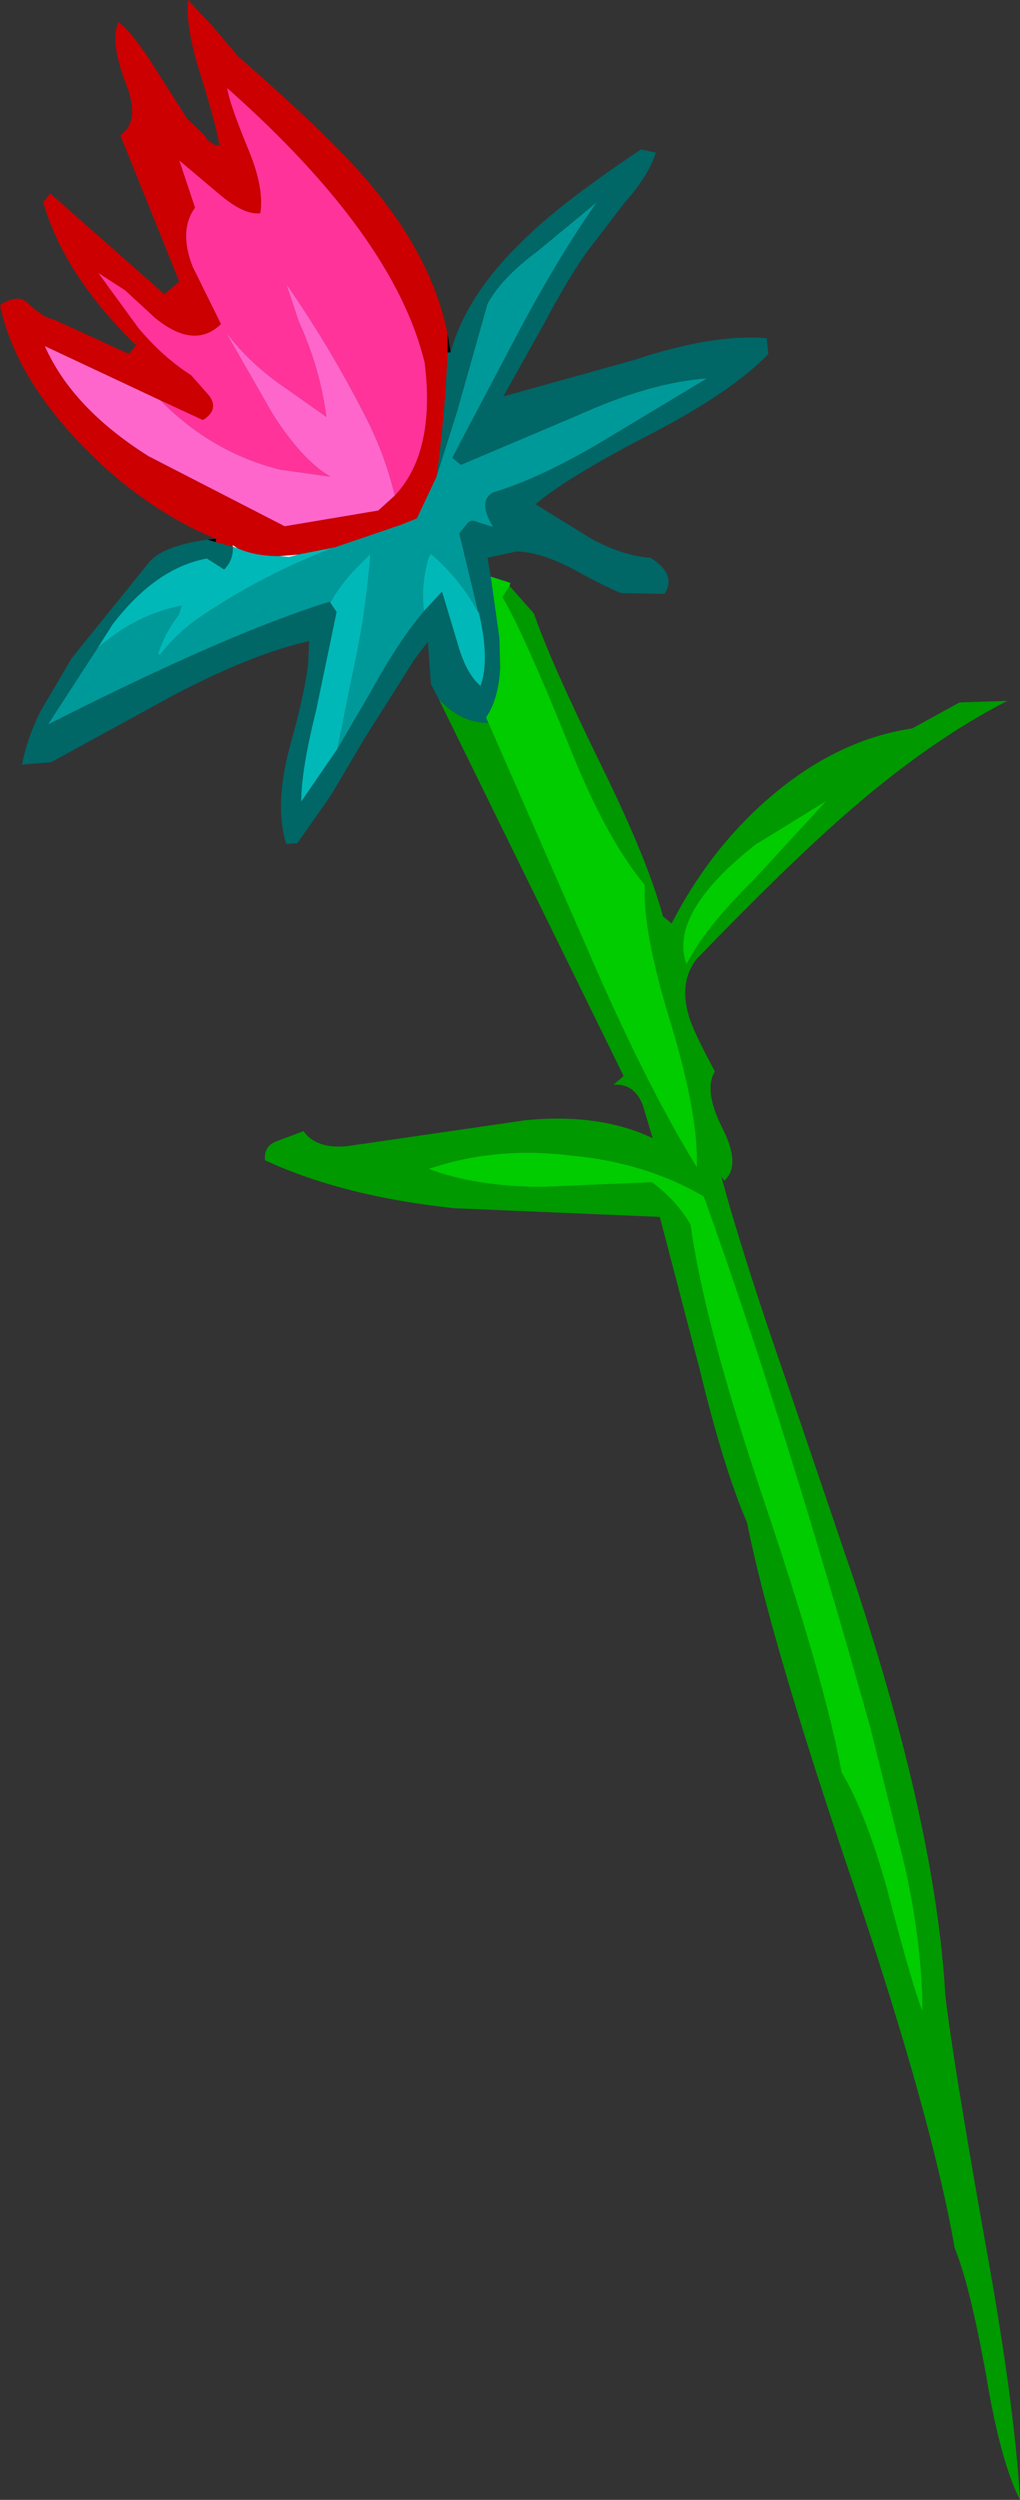 <?xml version="1.0" encoding="UTF-8" standalone="no"?>
<svg xmlns:xlink="http://www.w3.org/1999/xlink" height="158.9px" width="64.85px" xmlns="http://www.w3.org/2000/svg">
  <rect width="100%" height="100%" fill="#333333" stroke="none"/>
  <g transform="matrix(1.0, 0.0, 0.0, 1.0, 32.45, 79.45)">
    <path d="M-2.05 -40.55 L-3.25 -45.55 -2.8 -46.1 Q-2.55 -46.5 -2.05 -46.25 L-1.1 -45.95 Q-2.1 -47.6 -1.1 -48.15 1.9 -49.05 5.85 -51.4 L12.5 -55.4 Q8.95 -55.15 4.4 -53.1 L-3.15 -49.9 -3.7 -50.35 0.65 -58.6 Q3.2 -63.35 5.5 -66.6 L1.75 -63.5 Q-0.55 -61.8 -1.45 -60.15 L-3.4 -53.25 -4.7 -49.15 Q-4.15 -53.1 -4.0 -57.05 L-3.8 -57.05 Q-2.8 -60.8 1.1 -64.45 3.5 -66.75 8.3 -69.95 L9.25 -69.75 Q8.8 -68.3 7.25 -66.55 L4.8 -63.35 Q3.55 -61.55 2.1 -58.8 L-0.45 -54.25 7.8 -56.55 Q12.9 -58.25 16.3 -57.95 L16.4 -56.95 Q14.15 -54.6 9.1 -51.95 3.65 -49.15 1.6 -47.4 L5.15 -45.2 Q7.2 -44.1 8.9 -44.0 10.6 -42.95 9.8 -41.7 L7.05 -41.75 Q6.25 -42.05 4.4 -43.05 2.1 -44.35 0.4 -44.4 L-1.45 -44.0 -1.25 -42.8 -0.7 -38.9 -0.65 -37.0 Q-0.75 -35.0 -1.55 -33.85 L-1.4 -33.5 Q-3.15 -33.5 -4.55 -35.0 L-5.05 -35.95 -5.25 -38.65 -6.05 -37.6 -6.15 -37.45 -9.25 -32.55 -11.35 -29.0 -11.65 -28.55 -13.55 -25.85 -14.25 -25.8 Q-15.05 -28.35 -13.95 -32.25 -13.05 -35.5 -12.85 -37.35 L-12.8 -38.7 Q-16.35 -37.9 -21.25 -35.35 L-29.2 -31.0 -31.05 -30.85 Q-30.75 -32.45 -29.9 -34.2 L-27.9 -37.6 -22.9 -43.8 Q-21.9 -44.8 -19.25 -45.15 L-18.75 -45.0 -17.65 -44.7 Q-17.6 -43.85 -18.2 -43.25 L-19.3 -43.95 Q-22.55 -43.35 -25.3 -39.75 L-26.25 -38.25 -29.4 -33.4 Q-17.85 -39.25 -11.5 -41.2 L-11.45 -41.15 -11.05 -40.55 -12.35 -34.3 Q-13.3 -30.5 -13.3 -28.5 L-11.0 -31.85 -8.95 -35.35 Q-7.15 -38.65 -5.5 -40.6 L-4.35 -41.85 -3.4 -38.7 Q-2.85 -36.65 -1.9 -35.85 -1.3 -37.5 -2.0 -40.5 L-2.05 -40.55" fill="#006666" fill-rule="evenodd" stroke="none"/>
    <path d="M-4.7 -49.15 L-3.4 -53.25 -1.45 -60.15 Q-0.55 -61.8 1.75 -63.5 L5.5 -66.6 Q3.2 -63.35 0.65 -58.6 L-3.7 -50.35 -3.15 -49.9 4.4 -53.1 Q8.95 -55.15 12.5 -55.4 L5.85 -51.4 Q1.9 -49.05 -1.1 -48.15 -2.1 -47.6 -1.1 -45.95 L-2.05 -46.25 Q-2.55 -46.5 -2.8 -46.1 L-3.25 -45.55 -2.05 -40.55 Q-3.2 -42.65 -5.05 -44.25 L-5.2 -44.0 Q-5.7 -42.3 -5.5 -40.6 -7.15 -38.65 -8.95 -35.35 L-11.0 -31.85 -10.0 -36.8 Q-9.2 -40.35 -8.9 -44.25 L-9.65 -43.5 Q-10.75 -42.4 -11.45 -41.15 L-11.5 -41.2 Q-17.85 -39.25 -29.4 -33.4 L-26.25 -38.25 Q-23.8 -40.4 -20.9 -40.95 L-21.1 -40.35 Q-21.95 -39.25 -22.4 -37.9 L-22.3 -37.8 Q-21.1 -39.35 -19.4 -40.45 -15.55 -43.0 -11.2 -44.65 L-6.95 -46.1 -5.95 -46.5 -4.7 -49.15" fill="#009999" fill-rule="evenodd" stroke="none"/>
    <path d="M-4.55 -35.0 Q-3.15 -33.5 -1.4 -33.5 L4.75 -19.45 Q8.55 -10.6 11.85 -5.25 12.0 -8.4 10.25 -14.25 8.4 -20.2 8.55 -23.2 6.05 -26.2 3.7 -32.15 0.85 -39.2 -0.5 -41.5 L-0.05 -42.2 1.5 -40.45 Q2.5 -37.5 5.8 -30.75 8.75 -24.75 9.7 -21.2 L10.25 -20.75 Q12.75 -25.6 16.65 -28.9 20.85 -32.45 25.55 -33.15 L28.55 -34.8 31.6 -34.9 Q26.6 -32.35 21.2 -27.6 17.55 -24.4 11.85 -18.5 10.7 -17.05 11.35 -14.85 11.6 -13.95 13.0 -11.35 12.25 -10.1 13.55 -7.6 14.65 -5.35 13.6 -4.4 L13.4 -4.7 Q14.8 0.45 17.5 8.2 L21.9 21.15 Q27.05 36.75 27.65 47.35 28.1 51.3 30.2 63.15 32.05 73.3 32.4 79.45 31.15 77.0 30.25 71.55 29.2 65.75 28.25 63.45 26.8 55.15 21.85 40.45 16.55 24.9 15.05 17.35 13.55 13.85 12.05 7.65 L9.5 -2.1 -3.55 -2.65 Q-10.65 -3.4 -15.6 -5.7 -15.7 -6.65 -14.75 -6.95 L-13.15 -7.55 Q-12.35 -6.4 -10.35 -6.6 L1.0 -8.25 Q5.7 -8.7 9.05 -7.1 L8.4 -9.25 Q7.85 -10.6 6.55 -10.5 L7.2 -11.05 -4.55 -35.0 M15.5 -23.55 L20.1 -28.55 15.55 -25.75 Q10.0 -21.35 11.2 -18.15 12.35 -20.45 15.5 -23.55 M9.0 -4.3 Q10.6 -3.1 11.45 -1.6 12.3 4.6 16.0 15.6 20.0 27.4 21.05 33.2 22.6 35.8 23.95 40.65 25.55 46.8 26.2 48.4 26.2 44.3 25.1 39.25 L22.9 30.4 Q17.4 10.75 12.3 -3.4 8.65 -5.55 3.9 -6.0 -1.0 -6.6 -5.2 -5.15 -2.3 -4.05 1.9 -4.0 L9.0 -4.3" fill="#009900" fill-rule="evenodd" stroke="none"/>
    <path d="M-1.4 -33.5 L-1.55 -33.85 Q-0.75 -35.0 -0.65 -37.0 L-0.7 -38.9 -1.25 -42.8 0.0 -42.4 -0.05 -42.2 -0.5 -41.5 Q0.85 -39.2 3.7 -32.15 6.05 -26.2 8.55 -23.2 8.4 -20.2 10.25 -14.25 12.0 -8.4 11.85 -5.25 8.55 -10.6 4.75 -19.45 L-1.4 -33.5 M15.5 -23.55 Q12.35 -20.45 11.2 -18.15 10.0 -21.35 15.55 -25.75 L20.1 -28.55 15.5 -23.55 M9.0 -4.3 L1.9 -4.0 Q-2.3 -4.05 -5.2 -5.15 -1.0 -6.6 3.9 -6.0 8.65 -5.55 12.3 -3.4 17.4 10.75 22.9 30.4 L25.1 39.25 Q26.2 44.3 26.2 48.4 25.55 46.8 23.95 40.65 22.6 35.8 21.05 33.2 20.0 27.4 16.0 15.6 12.3 4.6 11.45 -1.6 10.6 -3.1 9.0 -4.3" fill="#00cc00" fill-rule="evenodd" stroke="none"/>
    <path d="M-17.65 -44.7 L-18.75 -45.0 -18.7 -45.2 Q-23.25 -47.05 -27.2 -51.1 -31.5 -55.55 -32.45 -60.05 -31.35 -60.8 -30.7 -60.2 -29.7 -59.25 -29.05 -59.15 L-24.25 -56.95 -23.8 -57.5 Q-28.4 -62.0 -29.7 -66.6 L-29.25 -67.15 -22.0 -60.75 -21.05 -61.55 -24.8 -70.85 Q-23.5 -71.75 -24.45 -74.15 -25.5 -76.9 -24.9 -78.05 -23.9 -77.2 -22.65 -75.2 L-20.55 -71.9 -19.5 -70.9 Q-19.05 -70.2 -18.5 -70.2 -18.65 -71.3 -19.7 -74.7 -20.65 -77.65 -20.5 -79.45 L-18.95 -77.8 -17.3 -75.85 Q-11.15 -70.5 -8.75 -67.55 -4.95 -62.95 -4.0 -58.25 L-4.0 -57.05 Q-4.15 -53.1 -4.7 -49.15 L-5.95 -46.5 -6.95 -46.1 -11.2 -44.65 -13.5 -44.2 -14.7 -44.1 Q-16.25 -44.1 -17.35 -44.6 L-17.65 -44.8 -17.65 -44.7 M-7.35 -47.95 Q-4.75 -50.7 -5.45 -56.4 -7.4 -64.45 -18.0 -73.85 -17.9 -72.95 -16.6 -69.8 -15.65 -67.45 -15.9 -65.9 -16.9 -65.75 -18.5 -67.1 L-21.05 -69.25 -20.05 -66.25 Q-21.1 -64.8 -20.2 -62.5 L-18.4 -58.85 Q-20.1 -57.2 -22.6 -59.25 L-24.5 -61.0 -26.2 -62.1 -23.65 -58.6 Q-22.1 -56.75 -20.3 -55.6 L-19.15 -54.3 Q-18.5 -53.4 -19.55 -52.75 L-22.25 -54.0 -29.6 -57.45 Q-27.85 -53.5 -23.0 -50.45 L-14.35 -46.0 -8.4 -47.0 -7.35 -47.95" fill="#cc0000" fill-rule="evenodd" stroke="none"/>
    <path d="M-22.25 -54.0 L-19.55 -52.75 Q-18.5 -53.4 -19.15 -54.3 L-20.3 -55.6 Q-22.1 -56.75 -23.65 -58.6 L-26.2 -62.1 -24.5 -61.0 -22.6 -59.25 Q-20.1 -57.2 -18.4 -58.85 L-20.2 -62.5 Q-21.1 -64.8 -20.05 -66.25 L-21.05 -69.25 -18.5 -67.1 Q-16.9 -65.75 -15.9 -65.9 -15.65 -67.45 -16.6 -69.8 -17.9 -72.95 -18.0 -73.85 -7.4 -64.45 -5.45 -56.4 -4.75 -50.7 -7.35 -47.95 -7.9 -50.25 -8.95 -52.45 -11.3 -57.15 -14.25 -61.4 L-13.45 -59.0 Q-12.1 -56.05 -11.7 -52.95 L-14.25 -54.75 Q-16.55 -56.3 -18.1 -58.35 L-15.15 -53.2 Q-13.3 -50.25 -11.45 -49.15 L-14.65 -49.6 Q-19.0 -50.7 -22.25 -54.0" fill="#ff3399" fill-rule="evenodd" stroke="none"/>
    <path d="M-7.35 -47.95 L-8.4 -47.0 -14.35 -46.0 -23.0 -50.45 Q-27.85 -53.5 -29.6 -57.45 L-22.25 -54.0 Q-19.0 -50.7 -14.65 -49.6 L-11.45 -49.15 Q-13.3 -50.25 -15.15 -53.2 L-18.1 -58.35 Q-16.55 -56.3 -14.25 -54.75 L-11.7 -52.95 Q-12.1 -56.05 -13.45 -59.0 L-14.25 -61.4 Q-11.3 -57.15 -8.95 -52.45 -7.9 -50.25 -7.35 -47.95" fill="#ff66cc" fill-rule="evenodd" stroke="none"/>
    <path d="M-18.75 -45.0 L-19.25 -45.15 -18.7 -45.2 -18.75 -45.0 M-3.8 -57.05 L-4.0 -57.05 -4.0 -58.25 -3.8 -57.05" fill="#000000" fill-rule="evenodd" stroke="none"/>
    <path d="M-2.05 -40.55 L-2.0 -40.5 Q-1.3 -37.5 -1.9 -35.85 -2.85 -36.65 -3.4 -38.7 L-4.35 -41.85 -5.5 -40.6 Q-5.7 -42.3 -5.2 -44.0 L-5.05 -44.25 Q-3.2 -42.65 -2.05 -40.55 M-11.0 -31.85 L-13.3 -28.5 Q-13.3 -30.5 -12.35 -34.3 L-11.05 -40.55 -11.45 -41.15 Q-10.75 -42.4 -9.65 -43.5 L-8.9 -44.25 Q-9.2 -40.35 -10.0 -36.8 L-11.0 -31.85 M-26.25 -38.25 L-25.3 -39.75 Q-22.55 -43.35 -19.3 -43.95 L-18.2 -43.25 Q-17.6 -43.85 -17.65 -44.7 L-17.35 -44.6 Q-16.25 -44.1 -14.7 -44.1 L-14.05 -44.05 -13.5 -44.2 -11.2 -44.65 Q-15.55 -43.0 -19.4 -40.45 -21.1 -39.35 -22.3 -37.8 L-22.4 -37.9 Q-21.95 -39.25 -21.1 -40.35 L-20.9 -40.95 Q-23.8 -40.4 -26.25 -38.25" fill="#01b8b8" fill-rule="evenodd" stroke="none"/>
    <path d="M-17.35 -44.6 L-17.65 -44.7 -17.65 -44.8 -17.35 -44.6 M-13.5 -44.2 L-14.05 -44.05 -14.7 -44.1 -13.5 -44.2" fill="#ffffff" fill-rule="evenodd" stroke="none"/>
  </g>
</svg>
